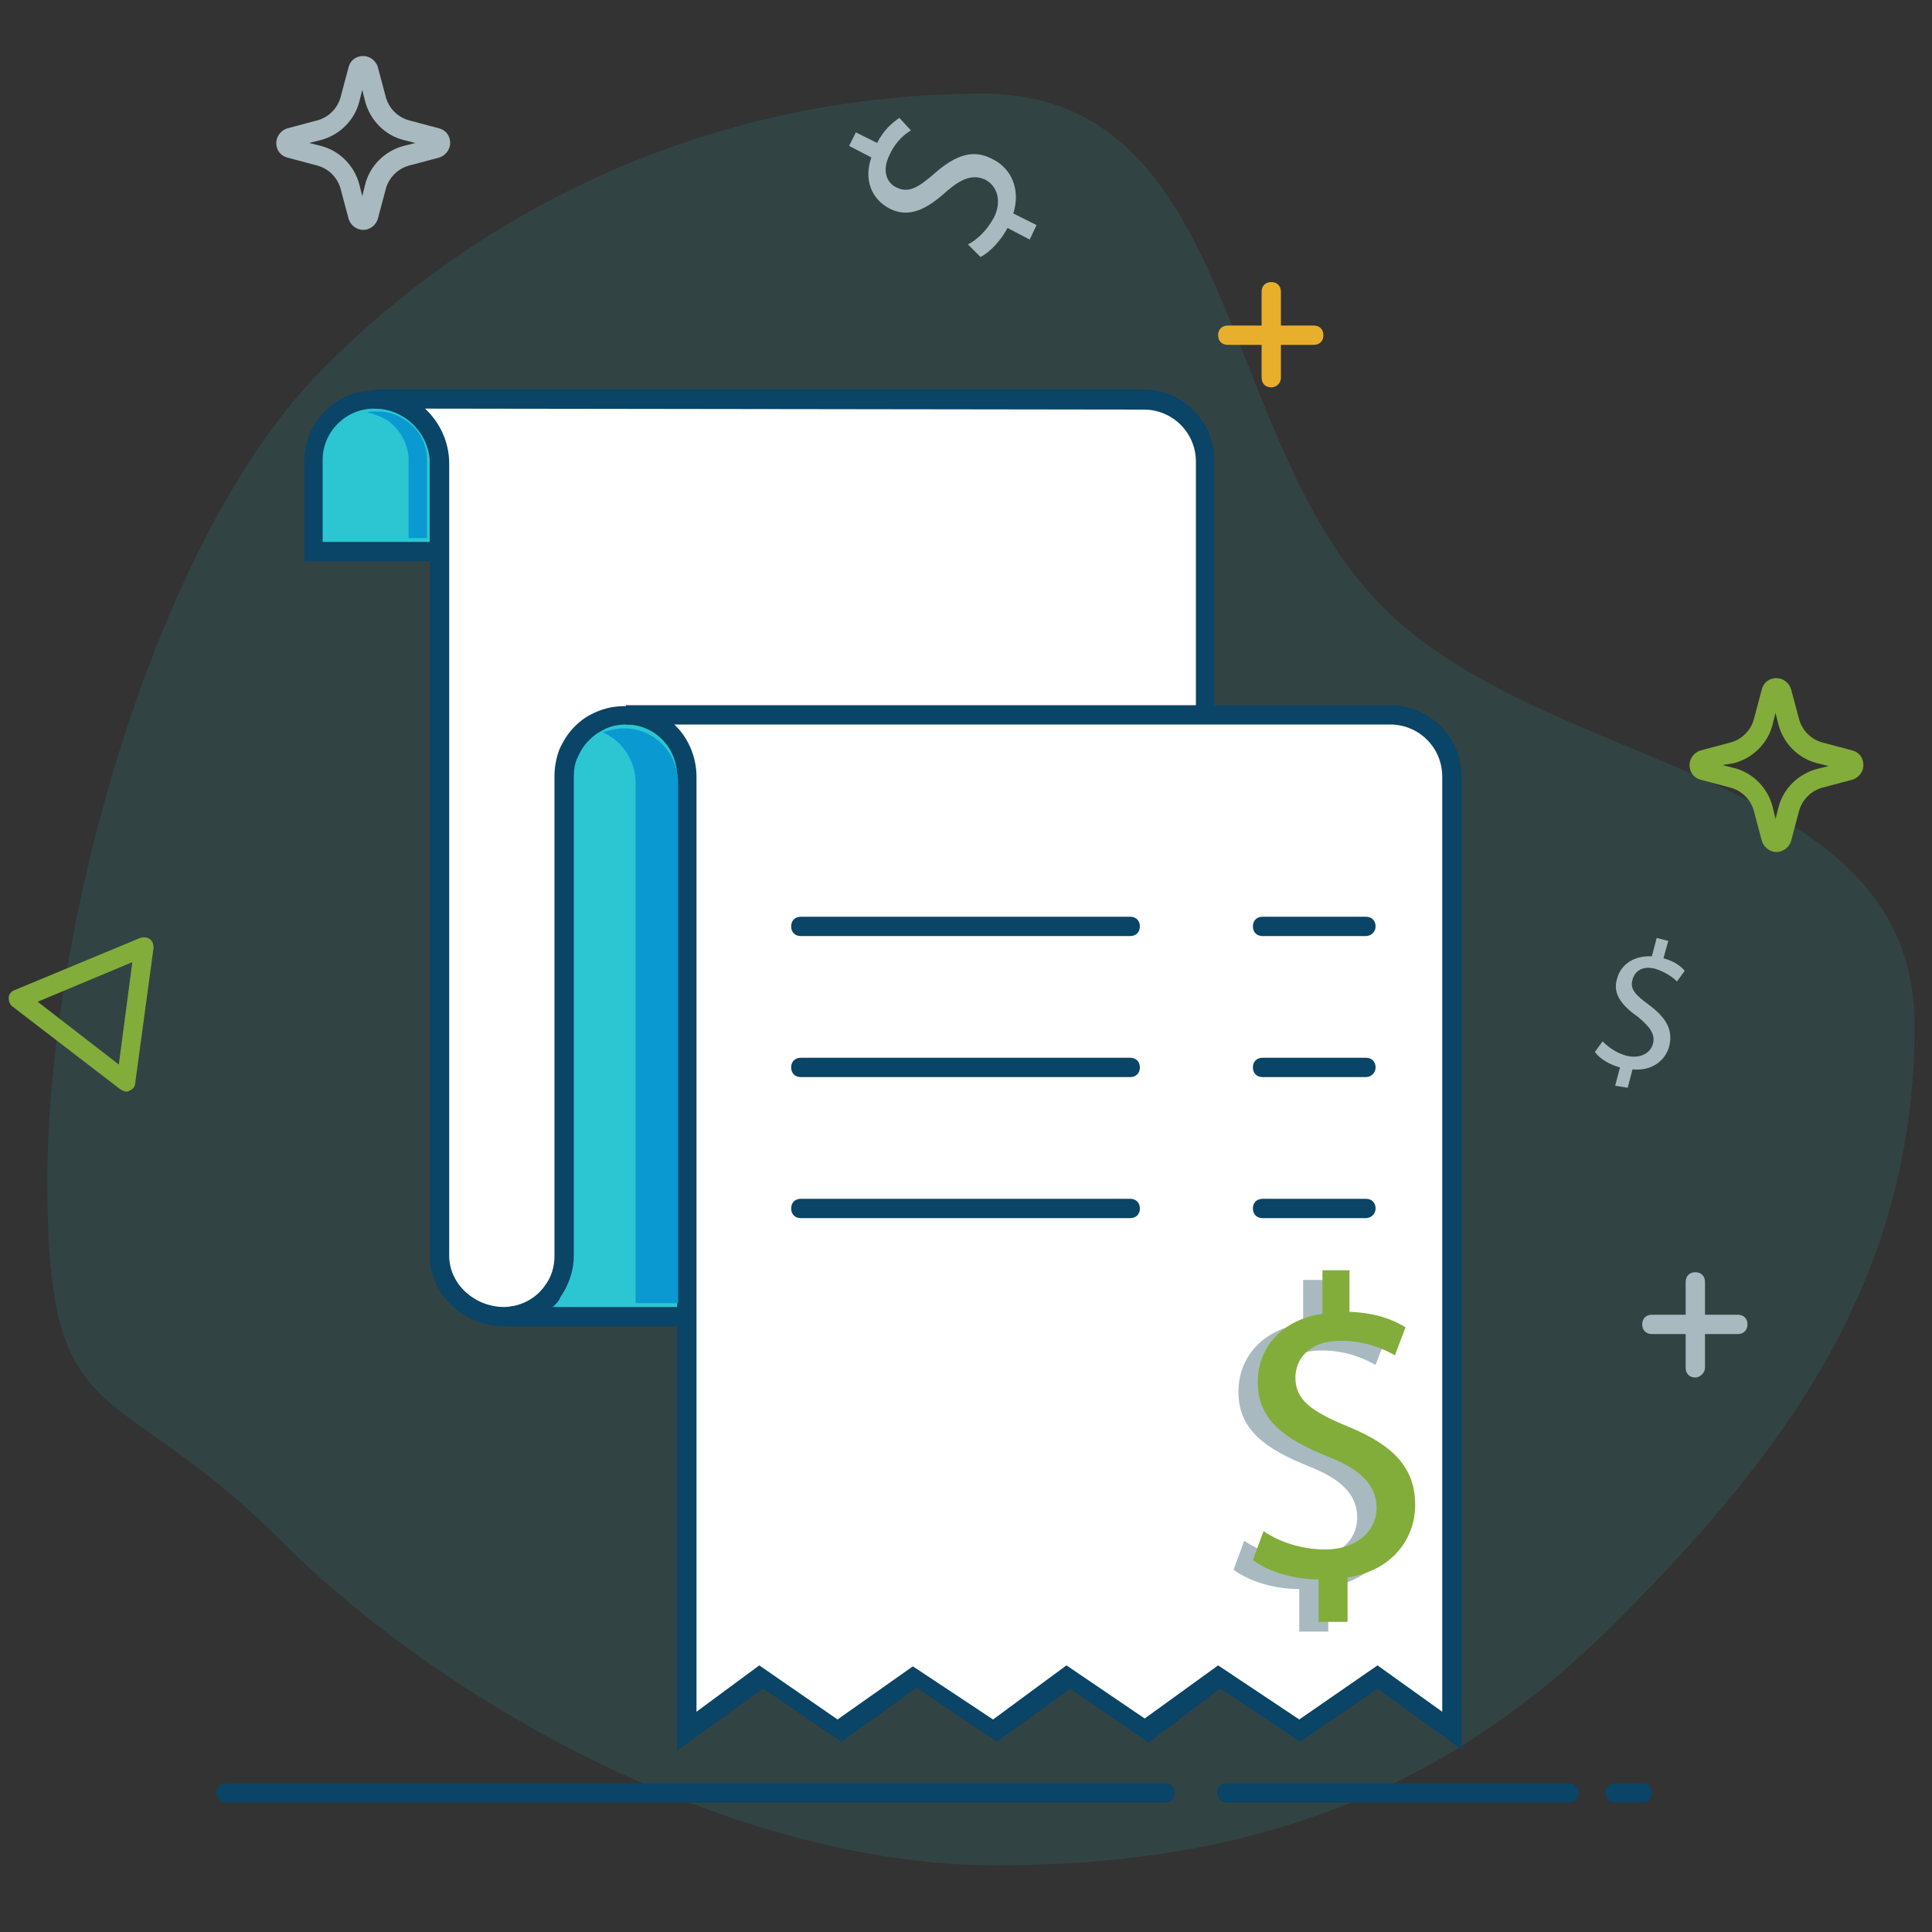 <svg xmlns="http://www.w3.org/2000/svg" xmlns:xlink="http://www.w3.org/1999/xlink" id="Layer_1" x="0px" y="0px" viewBox="0 0 200 200" style="enable-background:new 0 0 200 200;" xml:space="preserve"><rect x="0" y="0" width="200" height="200" fill="#333333" stroke="none"/> <style type="text/css"> .st0{opacity:0.11;} .st1{fill:#2BC6D1;} .st2{fill:#82AD3A;} .st3{fill:#A8BABF;} .st4{fill:#E8AF2D;} .st5{fill:#0A4466;} .st6{fill:#0A99D1;} .st7{fill:#FFFFFF;} </style> <g> <g class="st0"> <path class="st1" d="M143.2,62.9c-17.4-17.4-14.9-53.2-41.5-53.2C75.1,9.7,51,20.5,33.6,38C16.1,55.4,4.9,95.8,4.9,122.4 c0,26.6,6.7,19.6,24.2,37.1c17.4,17.4,47.4,33.6,74,33.6c26.6,0,46.5-7.6,64-25c17.4-17.4,31.1-35.4,31.1-62 C198.1,79.5,160.7,80.3,143.2,62.9z"></path> </g> <g> <path class="st2" d="M13.1,113c-0.2,0-0.4-0.1-0.6-0.2l-11.2-8.6c-0.3-0.2-0.4-0.6-0.4-0.9c0-0.4,0.3-0.7,0.6-0.8l13-5.4 c0.3-0.1,0.7-0.1,1,0.1c0.3,0.2,0.4,0.6,0.4,0.9l-1.9,14c0,0.4-0.3,0.7-0.6,0.8C13.3,113,13.2,113,13.1,113z M3.9,103.7l8.4,6.5 l1.4-10.6L3.9,103.7z"></path> </g> <g> <path class="st3" d="M37.6,23.8c-0.7,0-1.3-0.5-1.5-1.1l-0.8-3c-0.3-1.3-1.3-2.3-2.6-2.6l-3-0.8c-0.7-0.2-1.1-0.8-1.1-1.5 c0-0.7,0.5-1.3,1.1-1.5l3-0.8c1.3-0.3,2.3-1.3,2.6-2.6l0.8-3c0.2-0.7,0.8-1.1,1.5-1.1c0.7,0,1.3,0.5,1.5,1.1l0.8,3 c0.3,1.3,1.3,2.3,2.6,2.6l3,0.8c0.7,0.2,1.1,0.8,1.1,1.5c0,0.7-0.5,1.3-1.1,1.5l-3,0.8c-1.3,0.3-2.3,1.3-2.6,2.6l-0.8,3 C38.9,23.3,38.3,23.8,37.6,23.8z M38,22.1L38,22.1C38,22.1,38,22.1,38,22.1z M32,14.8l1.2,0.3c2,0.5,3.5,2.1,4,4l0.3,1.2l0.3-1.2 c0.5-2,2.1-3.5,4-4l1.2-0.3l-1.2-0.3c-2-0.5-3.5-2.1-4-4l-0.3-1.2l-0.3,1.2c-0.5,2-2.1,3.5-4,4L32,14.8z"></path> </g> <g> <g> <path class="st4" d="M131.6,40.1c-0.6,0-1-0.4-1-1v-8.9c0-0.6,0.4-1,1-1s1,0.4,1,1v8.9C132.6,39.7,132.1,40.1,131.6,40.1z"></path> </g> <g> <path class="st4" d="M136,35.7h-8.9c-0.6,0-1-0.4-1-1s0.4-1,1-1h8.9c0.6,0,1,0.4,1,1S136.6,35.7,136,35.7z"></path> </g> </g> <g> <g> <path class="st3" d="M175.5,142.6c-0.6,0-1-0.4-1-1v-8.9c0-0.6,0.4-1,1-1s1,0.4,1,1v8.9C176.5,142.1,176,142.6,175.5,142.6z"></path> </g> <g> <path class="st3" d="M179.9,138.1H171c-0.6,0-1-0.4-1-1s0.4-1,1-1h8.9c0.6,0,1,0.4,1,1S180.5,138.1,179.9,138.1z"></path> </g> </g> <g> <path class="st1" d="M39.2,41.3h-0.4c-3.5,0-6.3,2.8-6.3,6.3v9.4h13v-9.4c0-1.7-0.7-3.3-1.8-4.5C42.5,42.1,40.9,41.3,39.2,41.3z"></path> <path class="st5" d="M46.5,58.1h-15V47.7c0-4,3.3-7.3,7.3-7.3h0.4c1.9,0,3.8,0.8,5.2,2.1c1.4,1.4,2.1,3.2,2.1,5.2V58.1z M33.5,56.1h11v-8.4c0-1.4-0.6-2.7-1.6-3.8c-1-1-2.3-1.6-3.8-1.6h-0.4c-2.9,0-5.3,2.4-5.3,5.3V56.1z"></path> </g> <g> <path class="st6" d="M39.2,42.6h-0.4c-0.3,0-0.5,0-0.8,0.1c1,0.2,2,0.6,2.8,1.4c0.9,0.9,1.5,2.2,1.5,3.5v8.1h1.9v-8.1 c0-1.3-0.5-2.6-1.5-3.5C41.8,43.2,40.5,42.6,39.2,42.6z"></path> </g> <g> <path class="st7" d="M118.3,41.4l-79.5,0c3.7,0,6.7,3,6.7,6.7v8.3V130c0,3.5,3.2,6.3,6.7,6.3c3.2,0,5.8-2.3,6.2-5.3L124.7,74V47.8 C124.7,44.3,121.9,41.4,118.3,41.4z"></path> <path class="st5" d="M52.2,137.3c-4.2,0-7.7-3.3-7.7-7.3V48c0-3.1-2.6-5.7-5.7-5.7h0l0-2c0,0,0,0,0,0l0,0c0,0,0,0,0,0l79.5,0 c4.1,0,7.4,3.3,7.4,7.4v26.7l-66.4,57C58.6,134.9,55.7,137.3,52.2,137.3z M44,42.3c1.5,1.4,2.5,3.4,2.5,5.7V130 c0,2.9,2.6,5.3,5.7,5.3c2.6,0,4.8-1.9,5.2-4.5l0.1-0.4l0.3-0.2l66-56.6V47.8c0-3-2.4-5.4-5.4-5.4L44,42.3z M124.7,74L124.7,74 L124.7,74z"></path> </g> <g> <path class="st1" d="M61.7,74.8c-0.5,0.3-1,0.6-1.4,1.1c-0.6,0.6-1.1,1.3-1.4,2.1c-0.3,0.7-0.5,1.5-0.5,2.4V130 c0,1.4-0.4,2.6-1.2,3.7c-1.1,1.5-2.8,2.5-4.8,2.6h74.9V74H64.8C63.7,74,62.7,74.3,61.7,74.8z"></path> <path class="st5" d="M128.4,137.3H52.5l-0.1-2c1.6-0.1,3.1-0.9,4-2.2c0.7-0.9,1-2,1-3.1V80.3c0-0.9,0.2-1.9,0.5-2.7 c0.4-0.9,0.9-1.7,1.6-2.4c0.5-0.5,1-0.9,1.6-1.2c1.1-0.6,2.3-0.9,3.5-0.9h63.6V137.3z M57.2,135.3h69.2V75H64.8 c-0.9,0-1.8,0.2-2.6,0.7l0,0c-0.4,0.2-0.8,0.5-1.2,0.9c-0.5,0.5-0.9,1.1-1.2,1.8c-0.3,0.6-0.4,1.3-0.4,2V130c0,1.5-0.5,3-1.4,4.3 C57.9,134.6,57.6,135,57.2,135.3z M61.7,74.8L61.7,74.8L61.7,74.8z"></path> </g> <g> <path class="st7" d="M143.9,74H64.8c3.5,0,6.3,2.9,6.3,6.4v11.9v80.8v6.1l7.5-5.5l8.1,5.5l7.8-5.5l8.3,5.5l7.6-5.5l8.1,5.5 l7.4-5.5l8.3,5.5l8-5.5l7.7,5.5v-6.1h0V80.4C150.3,76.9,147.4,74,143.9,74z"></path> <path class="st5" d="M70.1,181.2V80.4c0-3-2.3-5.4-5.3-5.4v-2h79.1c4.1,0,7.4,3.3,7.4,7.4v93.7h0v7l-8.7-6.3l-8,5.5l-8.3-5.5 l-7.4,5.6l-8.1-5.6l-7.6,5.5l-8.3-5.6l-7.8,5.6l-8.1-5.5L70.1,181.2z M126.1,172.4l8.4,5.6l8.1-5.6l6.7,4.8l0-96.8 c0-3-2.4-5.4-5.4-5.4H69.8c1.4,1.3,2.3,3.3,2.3,5.4v96.8l6.5-4.8l8.1,5.6l7.8-5.5l8.3,5.5l7.6-5.6l8.1,5.5L126.1,172.4z M150.3,173.1L150.3,173.1L150.3,173.1z"></path> </g> <g> <path class="st6" d="M70.2,91.7V81.1c0-3.2-2.5-5.7-5.6-5.7c-0.8,0-1.5,0.2-2.2,0.4c2,0.9,3.4,2.9,3.4,5.3v10.7v43.1h4.4V91.7z"></path> </g> <g> <path class="st5" d="M120.6,186.6H23.4c-0.6,0-1-0.4-1-1s0.4-1,1-1h97.2c0.6,0,1,0.4,1,1S121.2,186.6,120.6,186.6z"></path> </g> <g> <path class="st5" d="M162.4,186.6h-35.4c-0.6,0-1-0.4-1-1s0.4-1,1-1h35.4c0.6,0,1,0.4,1,1S163,186.6,162.4,186.6z"></path> </g> <g> <path class="st5" d="M170,186.6h-2.8c-0.6,0-1-0.4-1-1s0.4-1,1-1h2.8c0.6,0,1,0.4,1,1S170.6,186.6,170,186.6z"></path> </g> <g> <path class="st2" d="M183.9,88.2c-0.7,0-1.3-0.5-1.5-1.1c0,0,0,0,0,0l-0.8-3c-0.3-1.3-1.3-2.3-2.6-2.6l-3-0.8 c-0.7-0.2-1.1-0.8-1.1-1.5c0-0.7,0.5-1.3,1.1-1.5l3-0.8c1.3-0.3,2.3-1.3,2.6-2.6l0.8-3c0.2-0.7,0.8-1.1,1.5-1.1h0 c0.7,0,1.3,0.5,1.5,1.1l0.8,3c0.3,1.3,1.3,2.3,2.6,2.6l3,0.8c0.7,0.2,1.1,0.8,1.1,1.5c0,0.7-0.5,1.3-1.1,1.5l-3,0.8 c-1.3,0.3-2.3,1.3-2.6,2.6l-0.8,3C185.2,87.7,184.6,88.2,183.9,88.2L183.9,88.2z M184.4,86.5L184.4,86.5 C184.4,86.5,184.4,86.5,184.4,86.5z M178.3,79.2l1.2,0.3c2,0.5,3.5,2.1,4,4l0.3,1.3l0.3-1.2c0.5-2,2.1-3.5,4-4l1.2-0.3l-1.2-0.3 c-2-0.5-3.5-2.1-4-4l-0.3-1.2l-0.3,1.2c-0.5,2-2.1,3.5-4,4L178.3,79.2z"></path> </g> <g> <g> <path class="st3" d="M134.5,169v-4.5c-2.6,0-5.2-0.8-6.8-2l1.1-3c1.6,1.1,3.9,1.9,6.4,1.9c3.1,0,5.3-1.8,5.3-4.3 c0-2.4-1.7-4-5-5.3c-4.5-1.8-7.3-3.8-7.3-7.7c0-3.7,2.6-6.5,6.7-7.1v-4.5h2.8v4.3c2.7,0.1,4.5,0.8,5.8,1.6l-1.1,2.9 c-0.9-0.5-2.8-1.5-5.6-1.5c-3.4,0-4.7,2-4.7,3.8c0,2.3,1.6,3.5,5.5,5.1c4.6,1.9,6.9,4.2,6.9,8.1c0,3.5-2.4,6.8-7,7.5v4.6H134.5z"></path> </g> </g> <g> <g> <path class="st3" d="M167.2,112.4l0.5-1.9c-1.1-0.3-2.1-0.9-2.6-1.6l0.8-1.1c0.6,0.6,1.4,1.2,2.5,1.5c1.3,0.3,2.4-0.2,2.7-1.2 c0.3-1-0.3-1.8-1.5-2.8c-1.7-1.2-2.7-2.4-2.2-4c0.4-1.5,1.8-2.4,3.6-2.3l0.5-1.9l1.2,0.3l-0.5,1.8c1.1,0.3,1.8,0.8,2.2,1.3 l-0.8,1.1c-0.3-0.3-1-0.9-2.2-1.3c-1.4-0.4-2.2,0.3-2.4,1.1c-0.3,1,0.3,1.6,1.8,2.7c1.7,1.3,2.4,2.5,2,4.2 c-0.4,1.5-1.8,2.6-3.8,2.4l-0.5,1.9L167.2,112.4z"></path> </g> </g> <g> <g> <path class="st3" d="M106.6,24.8l-2.3-1.2c-0.7,1.3-1.8,2.5-2.8,3l-1.3-1.3c1-0.5,2-1.5,2.7-2.8c0.8-1.6,0.4-3.2-0.9-3.9 c-1.3-0.6-2.5-0.1-4,1.2c-2.1,1.9-3.9,2.8-5.9,1.8c-1.9-1-2.7-3-1.9-5.3l-2.3-1.2l0.7-1.4l2.2,1.1c0.7-1.4,1.6-2.1,2.3-2.6 l1.2,1.3c-0.5,0.3-1.5,1-2.2,2.5c-0.9,1.8-0.2,3,0.7,3.4c1.2,0.6,2.2,0.1,4-1.5c2.2-1.9,4-2.5,6-1.4c1.8,0.9,2.9,3,2.1,5.6 l2.4,1.2L106.6,24.8z"></path> </g> </g> <g> <path class="st5" d="M117,96.9H82.9c-0.6,0-1-0.4-1-1s0.4-1,1-1H117c0.6,0,1,0.4,1,1S117.6,96.9,117,96.9z"></path> </g> <g> <path class="st5" d="M141.4,96.9h-10.7c-0.6,0-1-0.4-1-1s0.4-1,1-1h10.7c0.6,0,1,0.4,1,1S141.9,96.9,141.4,96.9z"></path> </g> <g> <path class="st5" d="M117,111.5H82.9c-0.6,0-1-0.4-1-1s0.4-1,1-1H117c0.6,0,1,0.4,1,1S117.6,111.5,117,111.5z"></path> </g> <g> <path class="st5" d="M141.4,111.5h-10.7c-0.6,0-1-0.4-1-1s0.4-1,1-1h10.7c0.6,0,1,0.4,1,1S141.9,111.5,141.4,111.5z"></path> </g> <g> <path class="st5" d="M117,126.1H82.9c-0.6,0-1-0.4-1-1s0.4-1,1-1H117c0.6,0,1,0.4,1,1S117.6,126.1,117,126.1z"></path> </g> <g> <path class="st5" d="M141.4,126.1h-10.7c-0.6,0-1-0.4-1-1s0.4-1,1-1h10.7c0.6,0,1,0.4,1,1S141.9,126.1,141.4,126.1z"></path> </g> <g> <g> <path class="st2" d="M136.5,168v-4.5c-2.6,0-5.2-0.8-6.8-2l1.1-3c1.6,1.1,3.9,1.9,6.4,1.9c3.1,0,5.3-1.8,5.3-4.3 c0-2.4-1.7-4-5-5.3c-4.5-1.8-7.3-3.8-7.3-7.7c0-3.7,2.6-6.5,6.7-7.1v-4.5h2.8v4.3c2.7,0.1,4.5,0.8,5.8,1.6l-1.1,2.9 c-0.9-0.5-2.8-1.5-5.6-1.5c-3.4,0-4.7,2-4.7,3.8c0,2.3,1.6,3.5,5.5,5.1c4.6,1.9,6.9,4.2,6.9,8.1c0,3.5-2.4,6.8-7,7.5v4.6H136.5z"></path> </g> </g> </g> </svg>